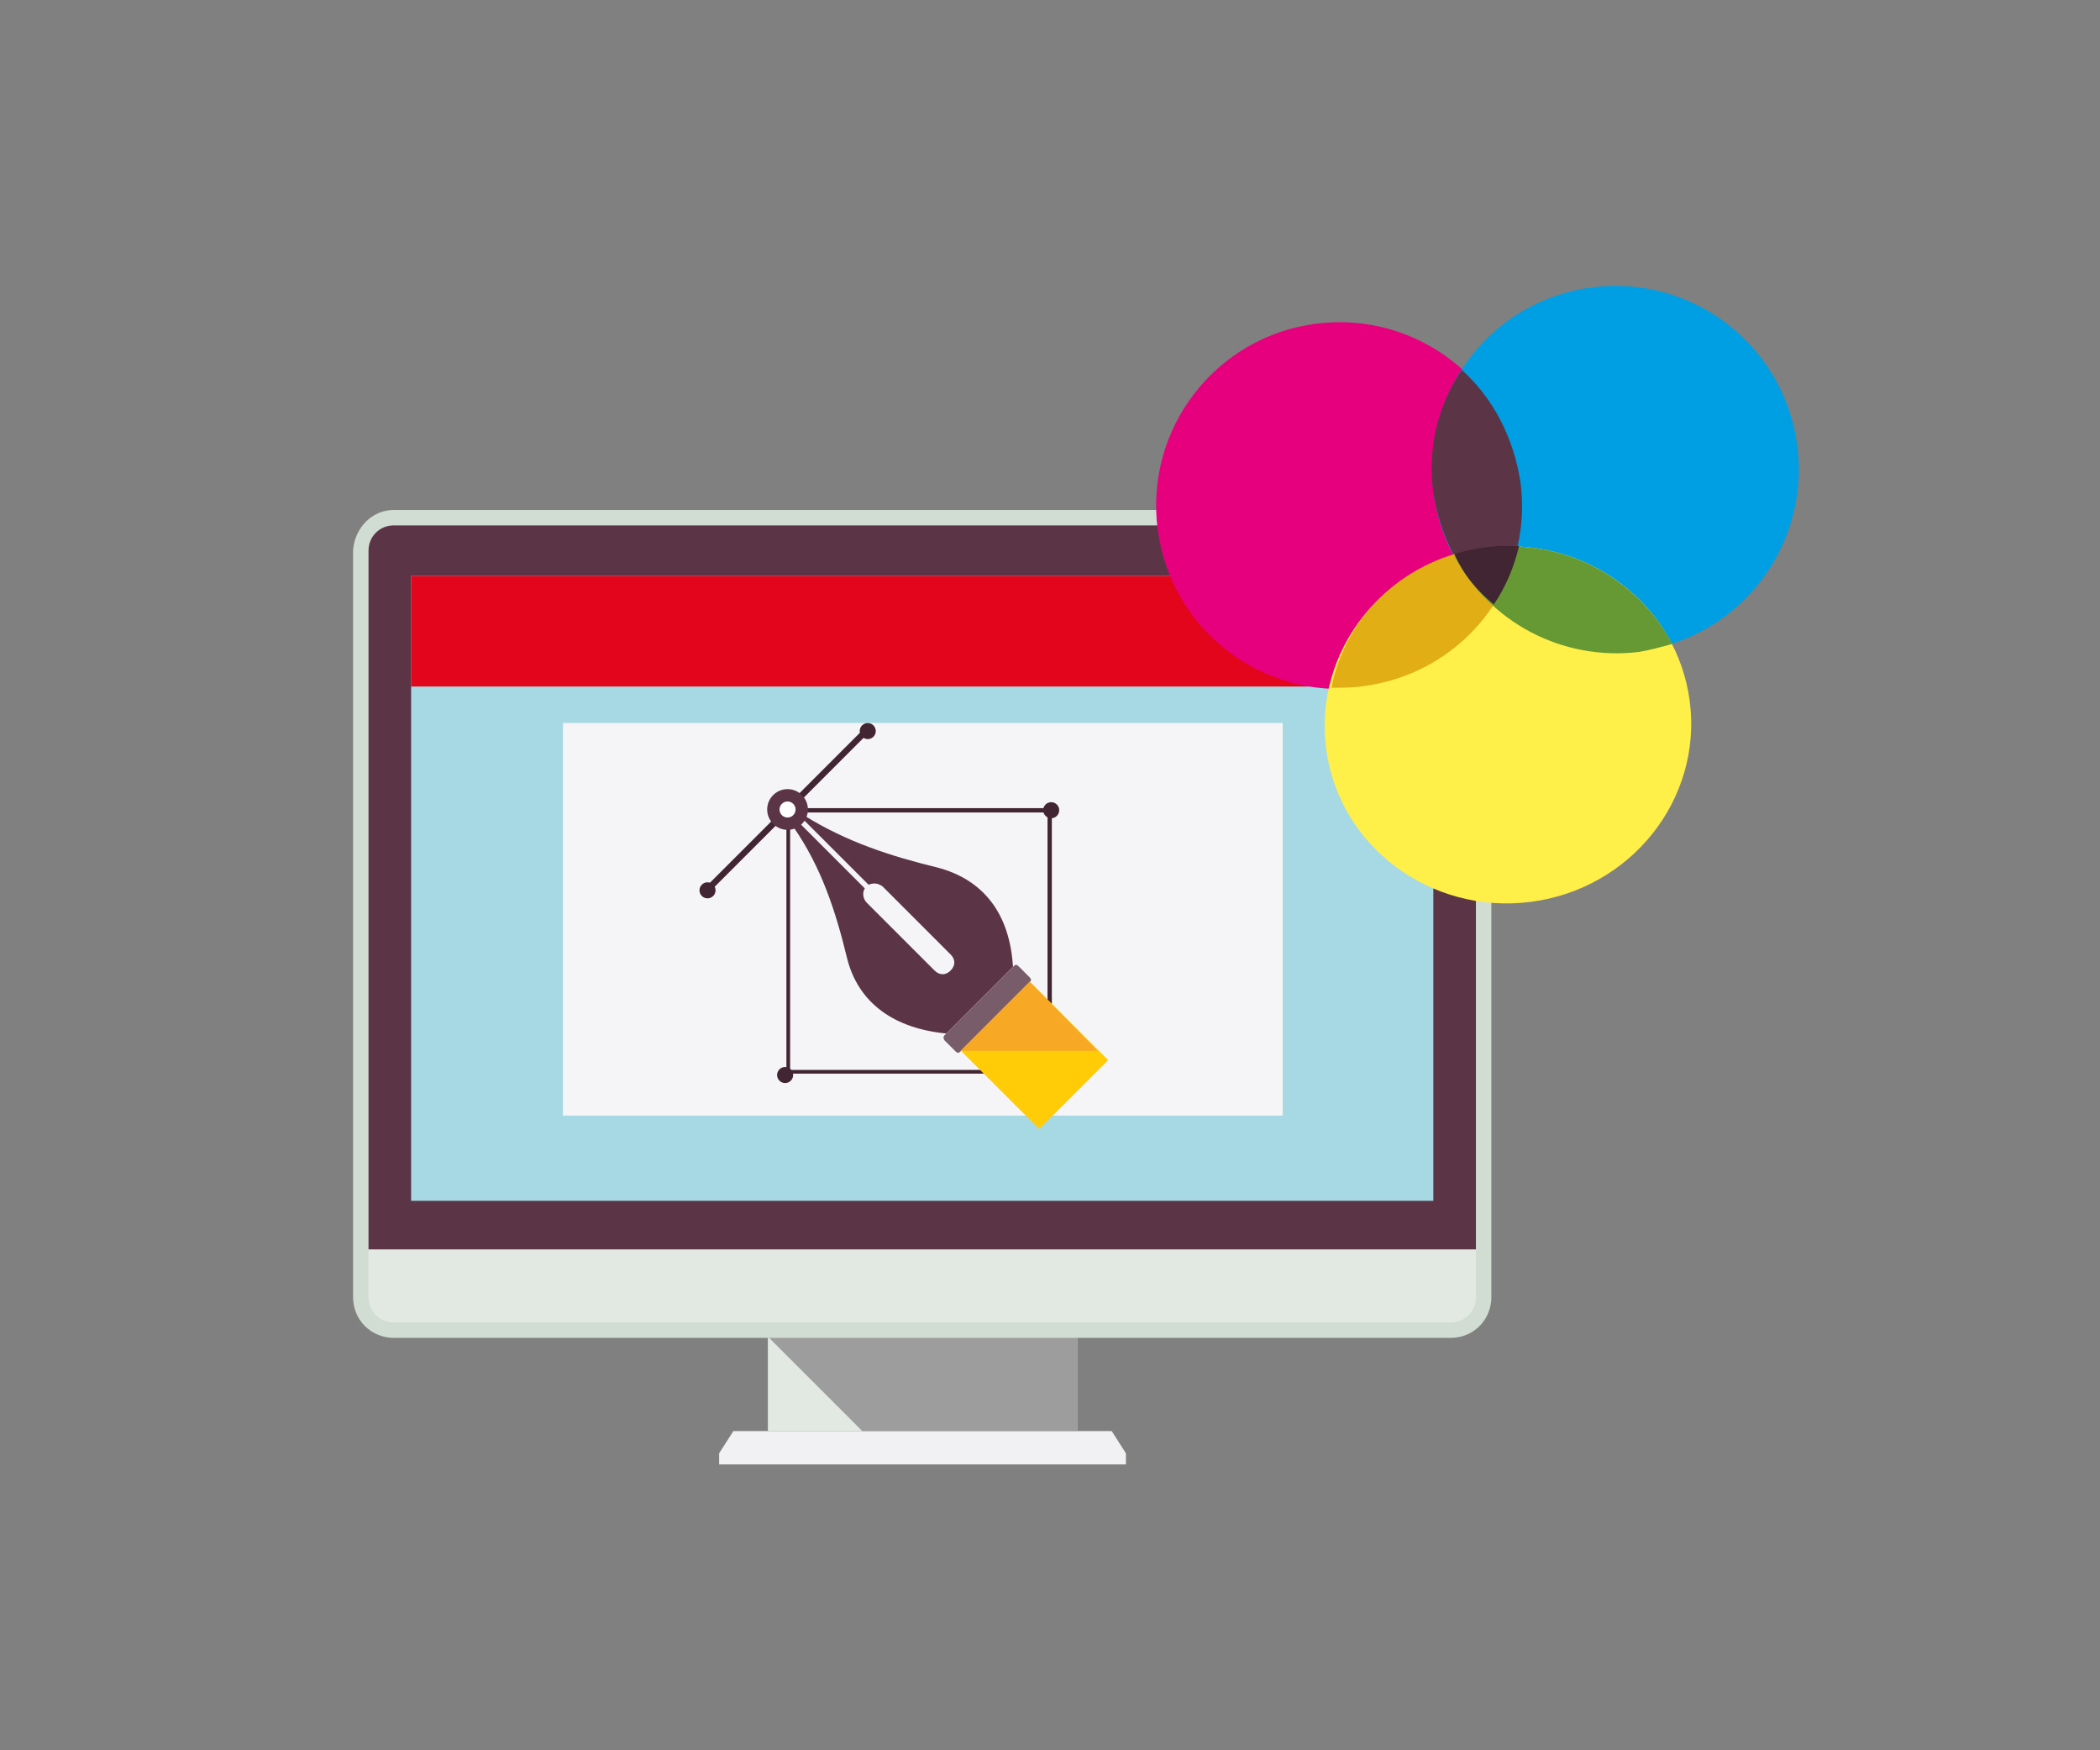 <?xml version="1.0" encoding="utf-8"?>
<!-- Generator: Adobe Illustrator 21.0.0, SVG Export Plug-In . SVG Version: 6.00 Build 0)  -->
<svg version="1.1" id="Layer_1" xmlns="http://www.w3.org/2000/svg" xmlns:xlink="http://www.w3.org/1999/xlink" x="0px" y="0px"
	 viewBox="0 0 340.2 283.5" style="enable-background:new 0 0 340.2 283.5;" xml:space="preserve">
<rect x="0" y="0" width="340.2" height="283.5" fill="#808080" stroke="none"/>
<style type="text/css">
	.st0{fill:#F1F1F4;}
	.st1{fill:#E2E9E2;}
	.st2{fill:#9D9D9D;}
	.st3{fill:#D1DDD2;}
	.st4{fill:#5B3546;}
	.st5{fill:#A6D9E3;}
	.st6{fill:#E3051C;}
	.st7{fill:#F5F5F7;}
	.st8{fill:#412532;}
	.st9{fill:#795C69;}
	.st10{fill:#FFCC07;}
	.st11{fill:#F7A825;}
	.st12{fill:#FFFFFF;}
	.st13{fill:#E6007E;}
	.st14{fill:#009FE3;}
	.st15{fill:#FFEF48;}
	.st16{fill:#E1AE16;}
	.st17{fill:#669934;}
</style>
<g>
	<g>
		<polygon class="st0" points="118.8,231.8 180.1,231.8 182.4,235.4 182.4,237.2 116.5,237.2 116.5,235.4 		"/>
		<rect x="124.4" y="207.3" class="st1" width="50.1" height="24.5"/>
		<polygon class="st2" points="139.7,231.8 124.4,216.5 124.4,207.3 174.5,207.3 174.5,231.8 		"/>
		<path class="st3" d="M63.8,82.6h171.2c3.6,0,6.6,2.8,6.6,6.6v120.9c0,3.6-2.8,6.6-6.6,6.6H63.8c-3.6,0-6.6-2.8-6.6-6.6V89.2
			C57.4,85.6,60.2,82.6,63.8,82.6z"/>
		<path class="st4" d="M63.8,85.1h171.2c2.3,0,4.1,1.8,4.1,4.1v113.2H59.7V89.2C59.7,86.9,61.5,85.1,63.8,85.1z"/>
		<rect x="66.6" y="93.3" class="st5" width="165.6" height="101.2"/>
		<rect x="66.6" y="93.3" class="st6" width="165.6" height="17.9"/>
		<rect x="91.2" y="117.1" class="st7" width="116.6" height="63.6"/>
		<path class="st1" d="M59.7,202.4h179.4v7.7c0,2.3-1.8,4.1-4.1,4.1H63.8c-2.3,0-4.1-1.8-4.1-4.1L59.7,202.4z"/>
	</g>
	<g>
		<path class="st8" d="M127.7,130.9h42.4h0.3v0.3v42.4v0.3h-0.3h-42.4h-0.3v-0.3v-42.4v-0.3H127.7L127.7,130.9z M169.6,131.6H128
			v41.7h41.7V131.6z"/>
		<path class="st4" d="M128.5,133.9c4.6,6.6,6.9,13.8,8.7,21.2c1.8,7.4,7.7,11.5,16.1,12.3l5.4-5.4l0,0l5.4-5.4
			c-0.5-8.4-4.6-14.1-12.3-16.1c-7.4-1.8-14.6-4.1-21.5-8.4c0.5-0.8,0.3-2-0.3-2.8c-0.8-0.8-2.3-1-3.3,0l2.8,2.8l0.5,0.5l10.7,10.7
			c0.8-0.3,1.5-0.3,2.3,0.3l11,11c0.8,0.8,0.8,1.8,0,2.6l0,0l0,0l0,0l0,0c-0.8,0.8-1.8,0.8-2.6,0l-11-11c-0.5-0.5-0.8-1.5-0.3-2.3
			l-10.7-10.7l-0.5-0.5l-2.8-2.8c-1,1-0.8,2.6,0,3.3C126.7,134.2,127.7,134.5,128.5,133.9z"/>
		<path class="st9" d="M153,167.7l11.2-11.2c0.3-0.3,0.5-0.3,0.8,0l1.8,1.8c0.3,0.3,0.3,0.5,0,0.8l-11.2,11.2
			c-0.3,0.3-0.5,0.3-0.8,0l-1.8-1.8C152.8,168.2,152.8,167.9,153,167.7z"/>
		
			<rect x="159.7" y="162" transform="matrix(0.707 -0.707 0.707 0.707 -71.745 168.601)" class="st10" width="15.8" height="17.9"/>
		<polygon class="st11" points="155.6,170.2 166.8,159 177.8,170.2 		"/>
		
			<rect x="109.2" y="130.6" transform="matrix(0.707 -0.707 0.707 0.707 -55.318 128.643)" class="st8" width="36.8" height="1"/>
		
			<ellipse transform="matrix(0.707 -0.707 0.707 0.707 -55.318 128.643)" class="st4" cx="127.6" cy="131.1" rx="3.3" ry="3.3"/>
		
			<ellipse transform="matrix(0.707 -0.707 0.707 0.707 -55.318 128.643)" class="st12" cx="127.6" cy="131.1" rx="1.3" ry="1.3"/>
		
			<ellipse transform="matrix(0.707 -0.707 0.707 0.707 -68.353 123.282)" class="st8" cx="114.6" cy="144.2" rx="1.3" ry="1.3"/>
		
			<ellipse transform="matrix(0.707 -0.707 0.707 0.707 -42.538 134.11)" class="st8" cx="140.6" cy="118.4" rx="1.3" ry="1.3"/>
		
			<ellipse transform="matrix(0.707 -0.707 0.707 0.707 -42.867 158.877)" class="st8" cx="170.3" cy="131.2" rx="1.3" ry="1.3"/>
		
			<ellipse transform="matrix(0.707 -0.707 0.707 0.707 -85.829 140.968)" class="st8" cx="127.2" cy="174.1" rx="1.3" ry="1.3"/>
	</g>
	<g>
		
			<ellipse transform="matrix(0.992 -0.127 0.127 0.992 -8.656 28.306)" class="st13" cx="217" cy="81.8" rx="29.7" ry="29.7"/>
		
			<ellipse transform="matrix(0.992 -0.127 0.127 0.992 -7.543 33.954)" class="st14" cx="261.7" cy="75.9" rx="29.7" ry="29.7"/>
		<path class="st4" d="M241.7,97.9c-5.1-4.6-8.4-11-9.5-18.1c-1-7.2,0.8-14.3,4.6-19.9c5.1,4.6,8.4,11,9.5,18.1
			C247.3,85.1,245.6,92.3,241.7,97.9z"/>
		
			<ellipse transform="matrix(0.992 -0.127 0.127 0.992 -12.957 32.078)" class="st15" cx="244.3" cy="117.3" rx="29.7" ry="28.9"/>
		<path class="st16" d="M240.7,88.7c1.8-0.3,3.6-0.3,5.4-0.3c-2.8,11.8-12.5,21-25,22.7c-1.8,0.3-3.6,0.3-5.4,0.3
			C217.9,99.7,227.9,90.2,240.7,88.7z"/>
		<path class="st17" d="M240.7,88.7c12.8-1.5,24.5,4.9,30.2,15.6c-1.8,0.5-3.6,1-5.4,1.3c-12.5,1.5-24.3-4.9-29.9-15.6
			C237.1,89.2,238.9,89,240.7,88.7z"/>
		<path class="st8" d="M235.6,89.7c3.3-1,7.2-1.5,10.5-1.3c-0.8,3.3-2,6.4-4.1,9.5C239.2,95.6,237.1,93.1,235.6,89.7z"/>
	</g>
</g>
</svg>
